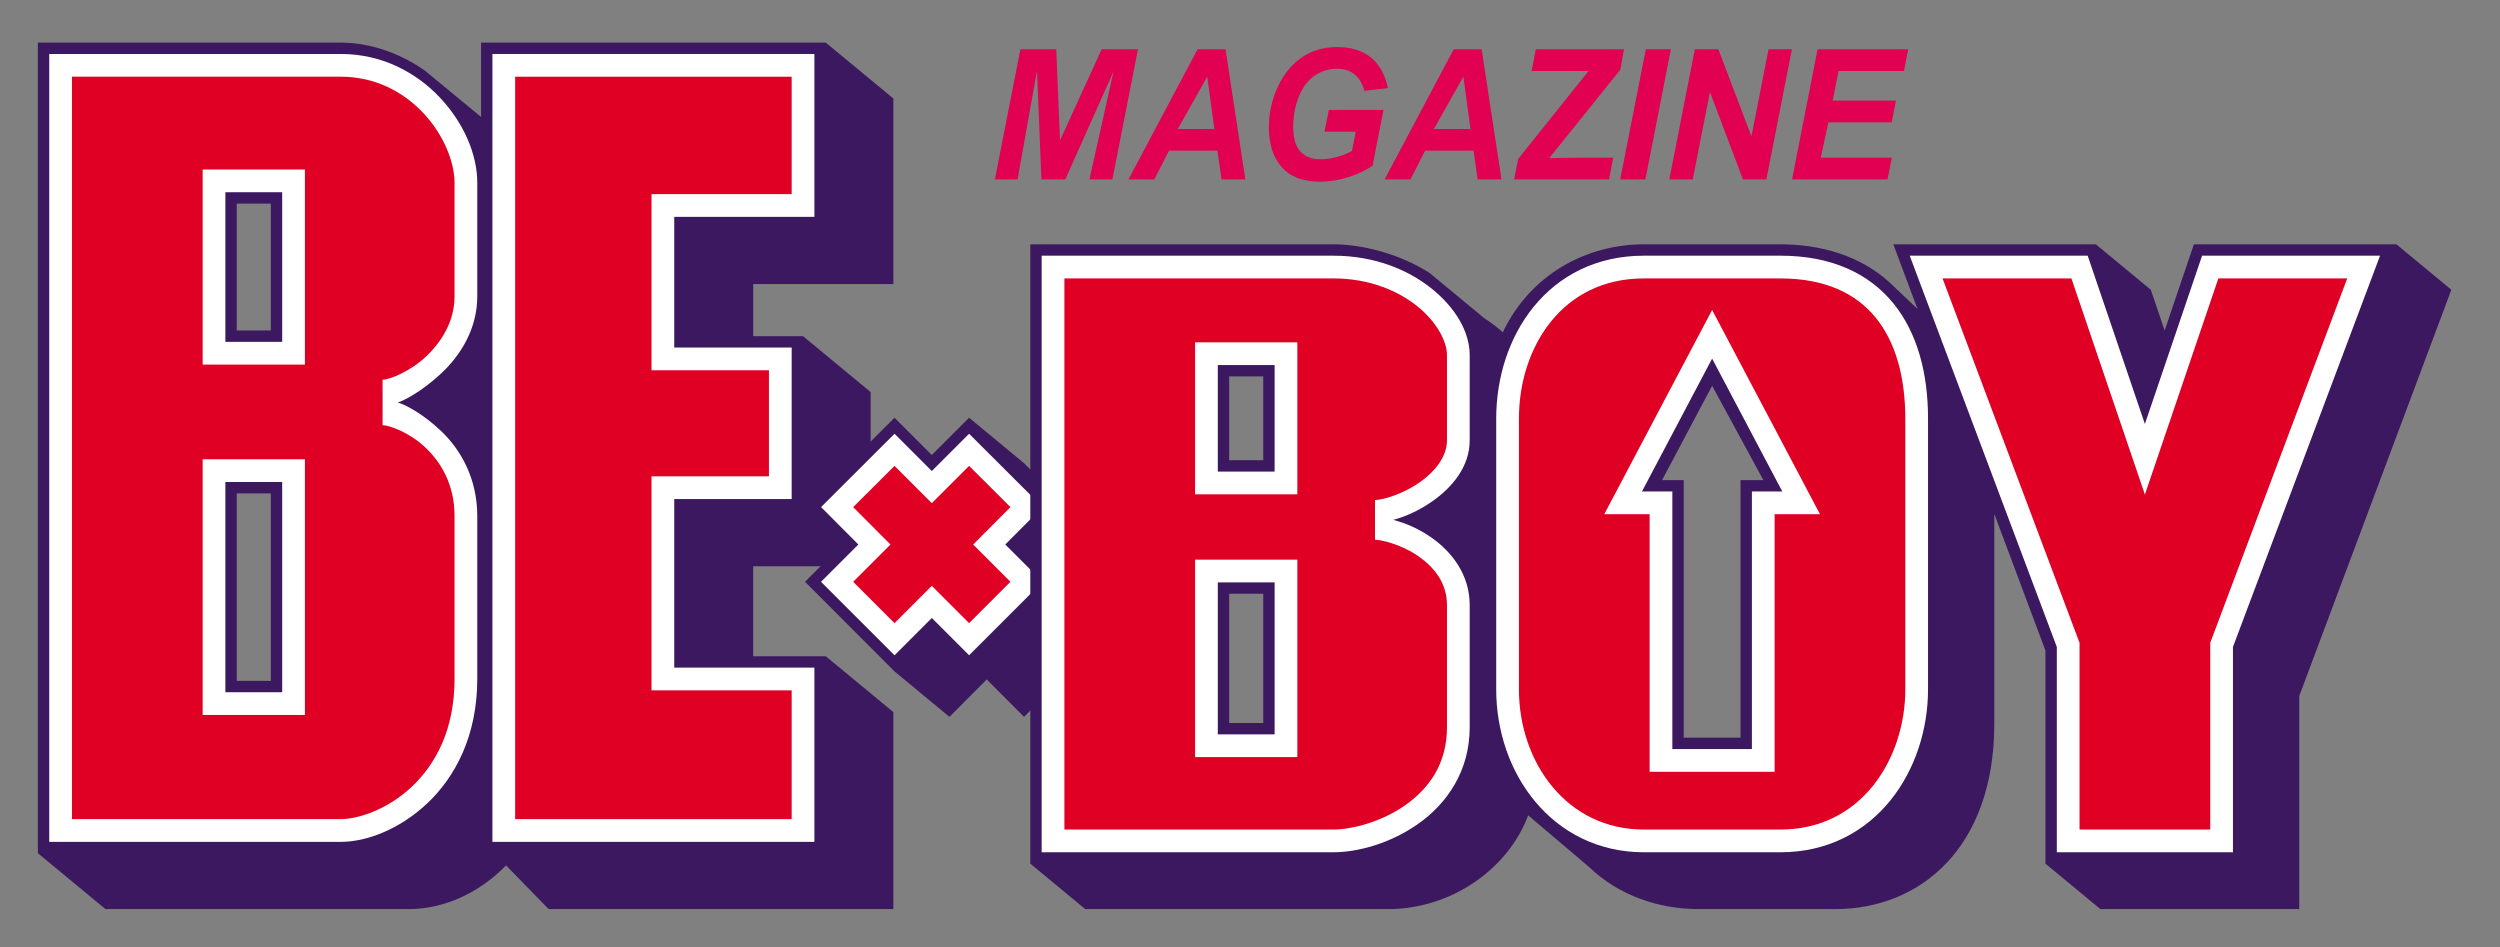 <?xml version="1.0" encoding="UTF-8" standalone="no"?>
<!-- Created with Inkscape (http://www.inkscape.org/) -->

<svg
   xmlns:dc="http://purl.org/dc/elements/1.1/"
   xmlns:cc="http://creativecommons.org/ns#"
   xmlns:rdf="http://www.w3.org/1999/02/22-rdf-syntax-ns#"
   xmlns:svg="http://www.w3.org/2000/svg"
   xmlns="http://www.w3.org/2000/svg"
   xmlns:sodipodi="http://sodipodi.sourceforge.net/DTD/sodipodi-0.dtd"
   xmlns:inkscape="http://www.inkscape.org/namespaces/inkscape"
   id="svg2"
   version="1.1"
   inkscape:version="0.47 r22583"
   width="660"
   height="250"
   sodipodi:docname="beboy.svg">
  <rect width="100%" height="100%" fill="#808080" stroke="none"/>
  <defs
     id="defs6" />
  <sodipodi:namedview
     pagecolor="#ffffff"
     bordercolor="#666666"
     borderopacity="1"
     objecttolerance="10"
     gridtolerance="10"
     guidetolerance="10"
     inkscape:pageopacity="0"
     inkscape:pageshadow="2"
     inkscape:window-width="1280"
     inkscape:window-height="1002"
     id="namedview4"
     showgrid="false"
     showguides="true"
     inkscape:guide-bbox="true"
     inkscape:zoom="1.0562591"
     inkscape:cx="140.66435"
     inkscape:cy="74.984165"
     inkscape:window-x="-8"
     inkscape:window-y="-8"
     inkscape:window-maximized="1"
     inkscape:current-layer="svg2"
     inkscape:object-nodes="true"
     inkscape:snap-smooth-nodes="true"
     inkscape:object-paths="true"
     inkscape:snap-intersection-paths="true" />
  <g
     id="g3871">
    <path
       id="path3737"
       d="m 10,11.25 0,214 17.844,14.75 80,0 c 9.334,0 18.592,-4.193 25.75,-11.531 l 11.25,11.531 91,0 0,-52 L 218,173.25 l -19.156,0 0,-23.75 31,0 0,-46 L 212,88.75 l -13.156,0 0,-13.75 37,0 0,-49 L 218,11.25 l -91,0 0,19.625 -14.812,-12.219 C 105.551,14.016 97.689,11.25 90,11.25 l -80,0 z m 52.5,42.5 9,0 0,33.5 -9,0 0,-33.5 z m 0,76.5 9,0 0,49.5 -9,0 0,-49.5 z"
       style="fill:#3b185f;fill-opacity:1;stroke:none" />
    <g
       id="g3905">
      <path
         style="fill:#3b185f;fill-opacity:1;stroke:none"
         d="m 236.156,110.281 -23.625,23.594 9.844,9.875 -9.844,9.844 23.625,23.656 14.5,12 9.844,-9.875 9.844,9.875 L 294,165.594 284.125,155.75 294,145.875 l -23.656,-23.594 -14.5,-12 L 246,120.125 l -9.844,-9.844 z"
         id="path3732" />
      <path
         style="fill:#df0024;fill-opacity:1;stroke:#ffffff;stroke-width:6;stroke-miterlimit:4;stroke-opacity:1;stroke-dasharray:none"
         d="M 236.156,118.75 221,133.875 230.844,143.75 221,153.594 236.156,168.75 246,158.906 255.844,168.75 271,153.594 261.156,143.75 271,133.875 255.844,118.75 246,128.594 236.156,118.75 z"
         id="rect3639" />
    </g>
    <path
       id="path3752"
       d="m 272,64.5 0,163.5 14.5,12 80,0 c 16.472,0 31.584,-10.43 36.938,-24.75 l 16.094,13.656 C 427.377,236.438 437.881,240 448.5,240 l 36,0 c 22.39,0 42,-16.134 42,-49 l 0,-55.312 13.5,36.062 0,56.25 14.5,12 52.5,0 0,-56.25 40.156,-107.25 -14.5,-12 -53.469,0 -7.719,22.75 -3.656,-10.75 -14.5,-12 -53.469,0 6.375,17.062 -7.406,-7.031 C 490.917,67.351 480.42,64.5 470,64.5 l -36,0 c -14.712,0 -29.807,7.548 -37.25,23.219 -1.502,-1.339 -3.135,-2.581 -4.875,-3.688 l -14.5,-12 C 369.582,67.079 359.829,64.5 352,64.5 l -80,0 z m 52.5,34.875 9,0 0,22.125 -9,0 0,-22.125 z m 127.5,2.469 13.531,24.906 -6.031,0 0,68 -15,0 0,-68 -5.719,0 L 452,101.844 z M 324.5,156.75 l 9,0 0,34.125 -9,0 0,-34.125 z"
       style="fill:#3b185f;fill-opacity:1;stroke:none" />
    <g
       id="g3956">
      <g
         id="g3978">
        <path
           style="fill:#df0024;fill-opacity:1;stroke:none"
           d="m 16,17.25 0,202 74,0 c 11.241,0 33,-11.54 33,-40 l 0,-43 c 0,-18.266 -15.824,-27 -22,-27 l 0,-6 c 6.628,0 22,-10.053 22,-25 l 0,-30 c 0,-13.04 -12.971,-31 -33,-31 l -74,0 z m 40.5,30.5 21,0 0,45.5 -21,0 0,-45.5 z m 0,76.5 21,0 0,61.5 -21,0 0,-61.5 z"
           id="path2818" />
        <g
           id="g3988">
          <path
             id="path3592"
             d="m 101,100.25 0,12 c 1.674,0 7.011,1.839 11.25,5.844 4.239,4.004 7.75,9.89 7.75,18.156 l 0,43 c 0,13.465 -5.05,22.576 -11.344,28.5 -6.294,5.924 -14.062,8.5 -18.656,8.5 l -71,0 0,-196 71,0 c 9.118,0 16.546,4.047 21.812,9.656 C 117.079,35.516 120,42.725 120,48.25 l 0,30 c 0,6.445 -3.33,11.937 -7.562,15.906 C 108.205,98.126 102.797,100.25 101,100.25 z m 4,6 c 1.519,-0.407 6.42,-2.925 11.531,-7.719 C 121.642,93.737 126,86.752 126,78.25 l 0,-30 C 126,40.735 122.413,32.443 116.188,25.812 109.962,19.182 100.911,14.25 90,14.25 l -77,0 0,208 77,0 c 6.647,0 15.386,-3.196 22.781,-10.156 C 120.177,205.133 126,194.244 126,179.25 l 0,-43 c 0,-9.999 -4.408,-17.602 -9.625,-22.531 -5.217,-4.929 -9.901,-7.074 -11.375,-7.469 z"
             style="font-size:medium;font-style:normal;font-variant:normal;font-weight:normal;font-stretch:normal;text-indent:0;text-align:start;text-decoration:none;line-height:normal;letter-spacing:normal;word-spacing:normal;text-transform:none;direction:ltr;block-progression:tb;writing-mode:lr-tb;text-anchor:start;color:#000000;fill:#ffffff;fill-opacity:1;stroke:none;stroke-width:6;marker:none;visibility:visible;display:inline;overflow:visible;enable-background:accumulate;font-family:Bitstream Vera Sans;-inkscape-font-specification:Bitstream Vera Sans"
             sodipodi:nodetypes="ccsccsccccsccsccsccsccccsccsc" />
          <path
             id="path3606"
             d="m 56.5,47.75 21,0 0,45.5 -21,0 0,-45.5 z"
             style="fill:none;stroke:#ffffff;stroke-width:6;stroke-linecap:butt;stroke-linejoin:miter;stroke-miterlimit:4;stroke-opacity:1;stroke-dasharray:none" />
          <path
             id="path3608"
             d="m 56.5,124.25 21,0 0,61.5 -21,0 0,-61.5 z"
             style="fill:none;stroke:#ffffff;stroke-width:6;stroke-linecap:butt;stroke-linejoin:miter;stroke-miterlimit:4;stroke-opacity:1;stroke-dasharray:none" />
        </g>
      </g>
      <path
         style="fill:#df0024;fill-opacity:1;stroke:#ffffff;stroke-width:6;stroke-linecap:butt;stroke-linejoin:miter;stroke-miterlimit:4;stroke-opacity:1;stroke-dasharray:none"
         d="m 133,17.25 79,0 0,37 -37,0 0,40.5 31,0 0,34 -31,0 0,50.5 37,0 0,40 -79,0 0,-202 z"
         id="path3632" />
      <g
         id="g3998">
        <path
           id="path3652"
           d="m 278,70.5 0,151.5 74,0 c 11.241,0 33,-8.655 33,-30 l 0,-32.25 c 0,-13.699 -15.824,-20.25 -22,-20.25 l 0,-4.5 c 6.628,0 22,-7.539 22,-18.75 l 0,-22.5 C 385,83.97 372.029,70.5 352,70.5 l -74,0 z m 40.5,22.875 21,0 0,34.125 -21,0 0,-34.125 z m 0,57.375 21,0 0,46.125 -21,0 0,-46.125 z"
           style="fill:#df0024;fill-opacity:1;stroke:none" />
        <g
           id="g4008">
          <path
             style="fill:none;stroke:#ffffff;stroke-width:6;stroke-linecap:butt;stroke-linejoin:miter;stroke-miterlimit:4;stroke-opacity:1;stroke-dasharray:none"
             d="m 318.5,93.375 21,0 0,34.125 -21,0 0,-34.125 z"
             id="path3658" />
          <path
             style="fill:none;stroke:#ffffff;stroke-width:6;stroke-linecap:butt;stroke-linejoin:miter;stroke-miterlimit:4;stroke-opacity:1;stroke-dasharray:none"
             d="m 318.5,150.75 21,0 0,46.125 -21,0 0,-46.125 z"
             id="path3660" />
          <path
             id="path3621"
             d="m 275,67.5 0,157.5 77,0 c 6.391,0 15.01,-2.288 22.438,-7.531 C 381.865,212.225 388,203.692 388,192 l 0,-32.25 c 0,-8.005 -4.69,-14.001 -9.938,-17.719 -3.432,-2.431 -7.005,-3.951 -10.25,-4.781 3.363,-0.892 6.985,-2.562 10.406,-4.969 C 383.355,128.668 388,123.227 388,116.25 l 0,-22.5 C 388,87.534 384.156,81.142 377.875,76.125 371.594,71.108 362.687,67.5 352,67.5 l -77,0 z m 6,6 71,0 c 9.342,0 16.914,3.15 22.125,7.312 5.211,4.163 7.875,9.374 7.875,12.938 l 0,22.5 c 0,4.234 -3.043,8.166 -7.25,11.125 C 370.543,130.334 365.176,132 363,132 l 0,10.5 c 2.027,0 7.385,1.455 11.594,4.438 C 378.803,149.92 382,154.056 382,159.75 l 0,32.25 c 0,9.653 -4.738,16.142 -11,20.562 C 364.738,216.983 356.851,219 352,219 l -71,0 0,-145.5 z"
             style="font-size:medium;font-style:normal;font-variant:normal;font-weight:normal;font-stretch:normal;text-indent:0;text-align:start;text-decoration:none;line-height:normal;letter-spacing:normal;word-spacing:normal;text-transform:none;direction:ltr;block-progression:tb;writing-mode:lr-tb;text-anchor:start;color:#000000;fill:#ffffff;fill-opacity:1;stroke:none;stroke-width:6;marker:none;visibility:visible;display:inline;overflow:visible;enable-background:accumulate;font-family:Bitstream Vera Sans;-inkscape-font-specification:Bitstream Vera Sans" />
        </g>
      </g>
      <path
         id="path3628"
         d="m 434,70.5 c -23.396,0 -36,19.648 -36,40 l 0,71.5 c 0,20.764 13.787,40 36,40 l 36,0 c 23.313,0 36,-20.25 36,-40 l 0,-71.5 c 0,-22.889 -10.746,-40 -36,-40 l -36,0 z m 18,17.75 23.5,44.5 -10,0 0,68 -27,0 0,-68 -10,0 23.5,-44.5 z"
         style="fill:#df0024;fill-opacity:1;stroke:#ffffff;stroke-width:6;stroke-linecap:butt;stroke-linejoin:miter;stroke-miterlimit:4;stroke-opacity:1;stroke-dasharray:none" />
      <path
         id="path3635"
         d="m 508.5,70.5 40.5,0 17.25,50.75 17.25,-50.75 40.5,0 -37.5,99.75 0,51.75 -40.5,0 0,-51.75 -37.5,-99.75 z"
         style="fill:#df0024;fill-opacity:1;stroke:#ffffff;stroke-width:6;stroke-linecap:butt;stroke-linejoin:miter;stroke-miterlimit:4;stroke-opacity:1;stroke-dasharray:none" />
    </g>
    <g
       id="g4021">
      <path
         d="m 281.229,47.367 -6.295,0 -1.167,-28.711 -5.129,28.711 -5.987,0 6.735,-34.359 9.465,0 0.991,24.07 11.006,-24.07 9.575,0 -6.758,34.359 -6.053,0 6.361,-28.5 z"
         style="font-size:46.517px;font-style:italic;font-variant:normal;font-weight:bold;font-stretch:normal;text-align:start;line-height:125%;writing-mode:lr-tb;text-anchor:start;fill:#e10052;fill-opacity:1;stroke:none;font-family:Arial;-inkscape-font-specification:Arial Bold Italic"
         id="path3798" />
      <path
         d="m 321.4,39.773 -12.789,0 -3.874,7.594 -6.824,0 18.247,-34.359 7.374,0 5.239,34.359 -6.295,0 z m -0.814,-5.719 -1.871,-13.828 -7.792,13.828 z"
         style="font-size:46.517px;font-style:italic;font-variant:normal;font-weight:bold;font-stretch:normal;text-align:start;line-height:125%;writing-mode:lr-tb;text-anchor:start;fill:#e10052;fill-opacity:1;stroke:none;font-family:Arial;-inkscape-font-specification:Arial Bold Italic"
         id="path3800" />
      <path
         d="m 350.807,29.015 14.44,0 -2.906,14.742 c -1.702,1.172 -3.79,2.164 -6.262,2.977 -2.473,0.812 -4.993,1.219 -7.561,1.219 -3.991,0 -7.051,-0.961 -9.179,-2.883 -2.906,-2.625 -4.358,-6.43 -4.358,-11.414 0,-3.344 0.624,-6.547 1.871,-9.609 1.497,-3.687 3.625,-6.547 6.383,-8.578 2.759,-2.031 6.002,-3.047 9.729,-3.047 3.727,3.5e-5 6.717,0.922 8.97,2.766 2.252,1.844 3.746,4.531 4.479,8.063 l -6.185,0.75 c -0.543,-1.937 -1.42,-3.398 -2.63,-4.383 -1.211,-0.984 -2.733,-1.477 -4.567,-1.477 -2.142,2.9e-5 -4.109,0.594 -5.899,1.781 -1.79,1.188 -3.192,3.023 -4.204,5.508 -1.013,2.484 -1.519,5.195 -1.519,8.133 -1e-5,2.891 0.616,5.027 1.849,6.41 1.233,1.383 3.038,2.074 5.415,2.074 1.423,5e-6 2.883,-0.215 4.38,-0.645 1.497,-0.43 2.788,-0.941 3.874,-1.535 l 0.991,-5.109 -8.232,0 z"
         style="font-size:46.517px;font-style:italic;font-variant:normal;font-weight:bold;font-stretch:normal;text-align:start;line-height:125%;writing-mode:lr-tb;text-anchor:start;fill:#e10052;fill-opacity:1;stroke:none;font-family:Arial;-inkscape-font-specification:Arial Bold Italic"
         id="path3802" />
      <path
         d="m 389.019,39.773 -12.789,0 -3.874,7.594 -6.824,0 18.247,-34.359 7.374,0 5.239,34.359 -6.295,0 z m -0.814,-5.719 -1.871,-13.828 -7.792,13.828 z"
         style="font-size:46.517px;font-style:italic;font-variant:normal;font-weight:bold;font-stretch:normal;text-align:start;line-height:125%;writing-mode:lr-tb;text-anchor:start;fill:#e10052;fill-opacity:1;stroke:none;font-family:Arial;-inkscape-font-specification:Arial Bold Italic"
         id="path3804" />
      <path
         d="m 399.739,47.367 1.057,-5.414 18.578,-23.203 -15.034,0 1.123,-5.742 23.266,0 -0.969,5.391 -18.776,23.344 c 1.996,-0.047 3.148,-0.07 3.456,-0.07 1.409,6e-6 3.353,-0.016 5.833,-0.047 l 7.616,0 -1.123,5.742 z"
         style="font-size:46.517px;font-style:italic;font-variant:normal;font-weight:bold;font-stretch:normal;text-align:start;line-height:125%;writing-mode:lr-tb;text-anchor:start;fill:#e10052;fill-opacity:1;stroke:none;font-family:Arial;-inkscape-font-specification:Arial Bold Italic"
         id="path3806" />
      <path
         d="m 427.737,47.367 6.758,-34.359 6.625,0 -6.736,34.359 z"
         style="font-size:46.517px;font-style:italic;font-variant:normal;font-weight:bold;font-stretch:normal;text-align:start;line-height:125%;writing-mode:lr-tb;text-anchor:start;fill:#e10052;fill-opacity:1;stroke:none;font-family:Arial;-inkscape-font-specification:Arial Bold Italic"
         id="path3808" />
      <path
         d="m 466.323,47.367 -6.185,0 -8.717,-23.086 -4.534,23.086 -6.185,0 6.736,-34.359 6.207,0 8.739,22.992 4.512,-22.992 6.163,0 z"
         style="font-size:46.517px;font-style:italic;font-variant:normal;font-weight:bold;font-stretch:normal;text-align:start;line-height:125%;writing-mode:lr-tb;text-anchor:start;fill:#e10052;fill-opacity:1;stroke:none;font-family:Arial;-inkscape-font-specification:Arial Bold Italic"
         id="path3810" />
      <path
         d="m 473.103,47.367 6.736,-34.359 23.926,0 -1.123,5.742 -17.279,0 -1.541,7.805 16.707,0 -1.123,5.742 -16.707,0 -2.025,9.328 18.776,0 -1.145,5.742 z"
         style="font-size:46.517px;font-style:italic;font-variant:normal;font-weight:bold;font-stretch:normal;text-align:start;line-height:125%;writing-mode:lr-tb;text-anchor:start;fill:#e10052;fill-opacity:1;stroke:none;font-family:Arial;-inkscape-font-specification:Arial Bold Italic"
         id="path3812" />
    </g>
  </g>
</svg>
